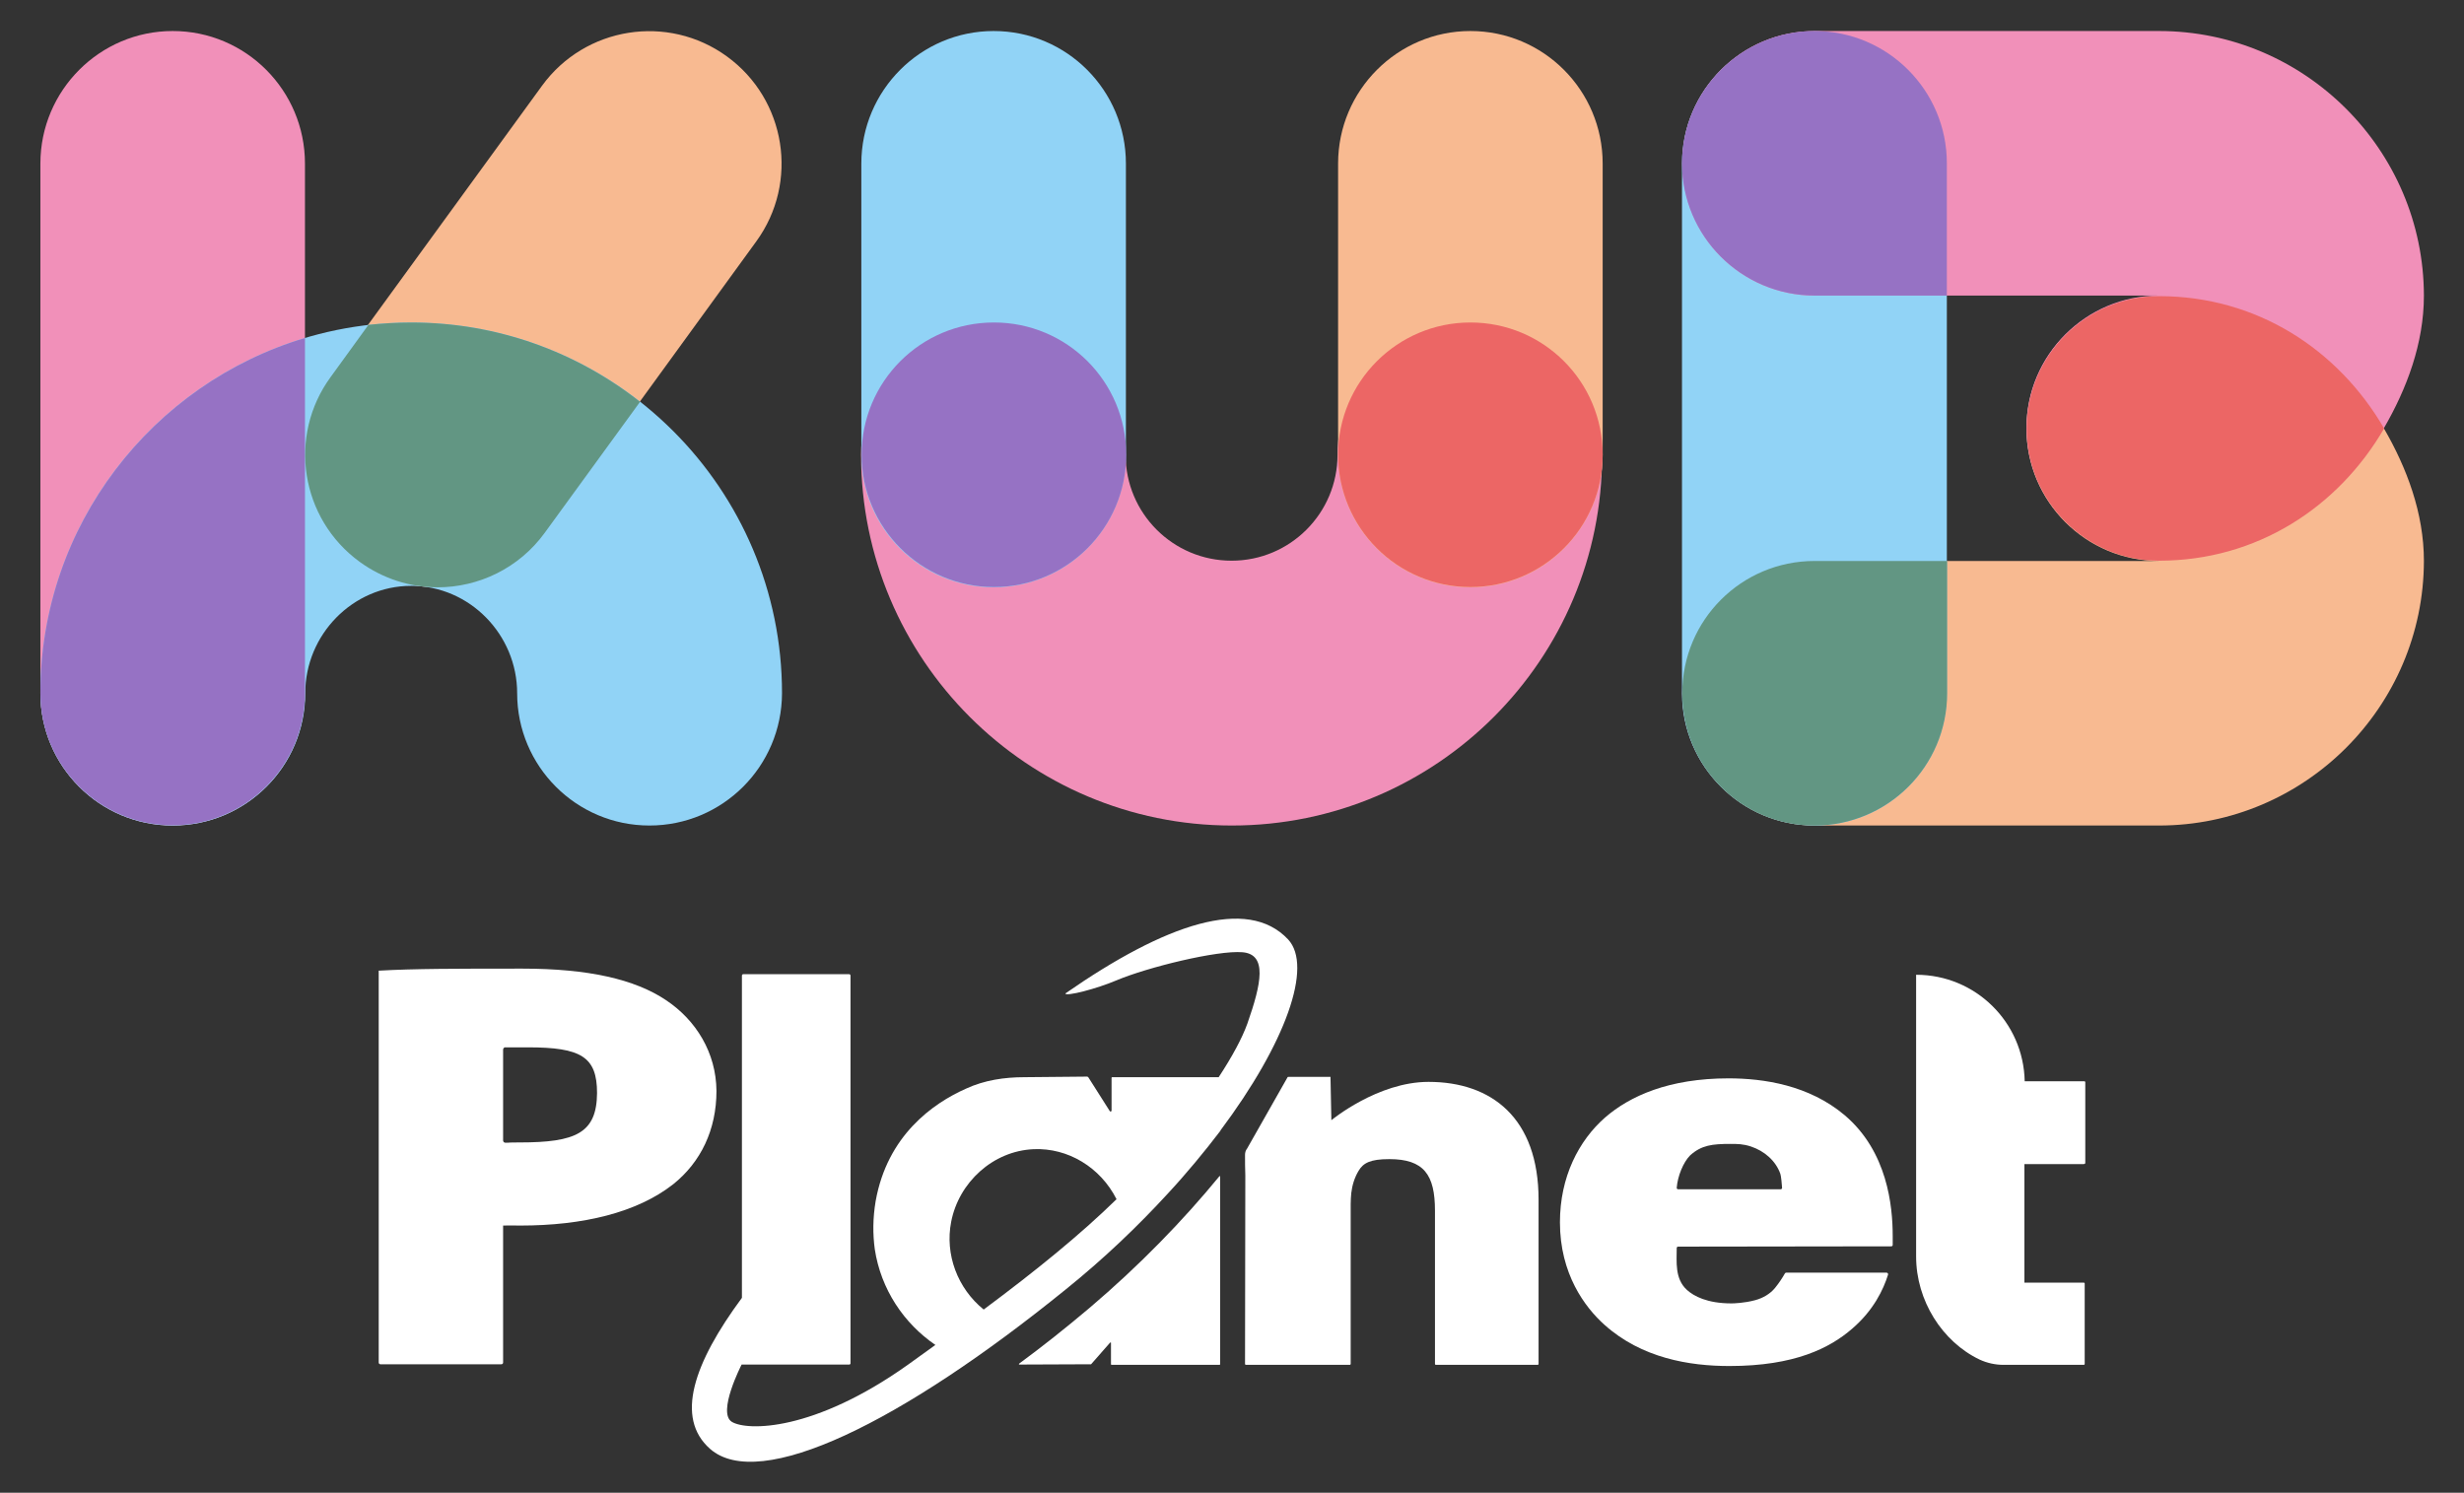 <svg xml:space="preserve" style="enable-background:new 0 0 841.9 510.1;" viewBox="0 0 841.9 510.1" y="0px" x="0px" xmlns:xlink="http://www.w3.org/1999/xlink" xmlns="http://www.w3.org/2000/svg" id="Capa_1" version="1.1">
<rect x="0" y="0" width="841.9" height="510.1" fill="#333333" stroke="none"/>
<style type="text/css">
	.st0{fill:#F190B9;}
	.st1{fill:#F8BA91;}
	.st2{fill:#91D3F6;}
	.st3{fill:#9672C4;}
	.st4{fill:#629683;}
	.st5{fill:#EC6665;}
	.st6{fill:#FFFFFF;}
</style>
<path d="M59,282.1c-25,0-45.2-20.3-45.2-45.2v-181c0-25,20.3-45.3,45.2-45.3c25,0,45.2,20.3,45.2,45.3v181
	C104.2,261.9,84,282.1,59,282.1" class="st0"></path>
<path d="M149.4,200.7c-9.2,0-18.5-2.8-26.6-8.7c-20.2-14.7-24.7-43-10-63.2l72.4-99.5c14.7-20.2,43-24.7,63.2-10
	c20.2,14.7,24.7,43,10,63.2L186.1,182C177.2,194.2,163.4,200.7,149.4,200.7" class="st1"></path>
<path d="M221.9,282.1c-25,0-45.2-20.3-45.2-45.2c0-20-16.2-36.7-36.2-36.7c-20,0-36.2,16.7-36.2,36.7
	c0,25-20.3,45.2-45.3,45.2c-25,0-45.2-20.3-45.2-45.2c0-69.9,56.8-126.7,126.7-126.7c69.9,0,126.7,56.8,126.7,126.7
	C267.1,261.9,246.9,282.1,221.9,282.1" class="st2"></path>
<path d="M104.2,115.5C52,131.1,13.8,179.6,13.8,236.8v0c0,25,20.3,45.2,45.2,45.2c25,0,45.2-20.3,45.2-45.2
	C104.2,236.9,104.2,115.5,104.2,115.5z" class="st3"></path>
<path d="M122.9,192c8,5.8,17.3,8.7,26.6,8.7c14,0,27.8-6.5,36.6-18.6l32.6-44.8c-21.6-17-48.7-27.1-78.2-27.1
	c-4.9,0-9.8,0.3-14.6,0.8l-12.9,17.8C98.2,149,102.7,177.3,122.9,192" class="st4"></path>
<path d="M420.9,282.1c-69.9,0-126.7-56.8-126.7-126.7c0-25,20.3-45.2,45.2-45.2c25,0,45.2,20.3,45.2,45.2
	c0,20,16.2,36.2,36.2,36.2c20,0,36.2-16.2,36.2-36.2c0-25,20.3-45.2,45.2-45.2c25,0,45.2,20.3,45.2,45.2
	C547.6,225.3,490.8,282.1,420.9,282.1" class="st0"></path>
<path d="M339.5,200.7c-25,0-45.2-20.3-45.2-45.2V55.9c0-25,20.3-45.3,45.2-45.3c25,0,45.2,20.3,45.2,45.3v99.5
	C384.8,180.4,364.5,200.7,339.5,200.7" class="st2"></path>
<path d="M502.4,200.7c-25,0-45.2-20.3-45.2-45.2V55.9c0-25,20.3-45.3,45.2-45.3c25,0,45.2,20.3,45.2,45.3v99.5
	C547.6,180.4,527.4,200.7,502.4,200.7" class="st1"></path>
<path d="M547.6,155.4c0,25-20.3,45.2-45.2,45.2c-25,0-45.2-20.3-45.2-45.2c0-25,20.3-45.2,45.2-45.2
	C527.4,110.2,547.6,130.4,547.6,155.4" class="st5"></path>
<path d="M384.8,155.4c0,25-20.3,45.2-45.2,45.2s-45.2-20.3-45.2-45.2c0-25,20.2-45.2,45.2-45.2S384.8,130.4,384.8,155.4" class="st3"></path>
<path d="M737.7,282.1H620c-25,0-45.2-20.3-45.2-45.2c0-25,20.3-45.2,45.2-45.2l117.6,0h0.1h0c0,0,0,0,0,0
	c-25,0-45.3-20.3-45.3-45.2c0-25,20.3-45.2,45.3-45.2h-0.1h0.1c33.4,0,61.2,18.2,76.9,45.2c7.7,13.3,13.6,28.8,13.6,45.2
	C828.1,241.5,787.5,282.1,737.7,282.1" class="st1"></path>
<path d="M620,282.1L620,282.1c-25,0-45.3-20.3-45.3-45.2v-181c0-25,20.3-45.2,45.3-45.2c25,0,45.2,20.3,45.2,45.2v181
	C665.3,261.9,645,282.1,620,282.1" class="st2"></path>
<path d="M665.3,236.9v-45.2H620c-25,0-45.2,20.2-45.2,45.2v0c0,21.9,15.5,40.1,36.1,44.3c2.9,0.6,6,0.9,9.1,0.9
	C645,282.1,665.3,261.9,665.3,236.9" class="st4"></path>
<path d="M737.7,10.6H620c-25,0-45.2,20.3-45.2,45.2c0,25,20.3,45.2,45.2,45.2l117.6,0h0.1h0c0,0,0,0,0,0
	c-25,0-45.3,20.3-45.3,45.2c0,25,20.3,45.2,45.3,45.2h-0.1h0.1c33.4,0,61.2-18.2,76.9-45.2c7.7-13.3,13.6-28.8,13.6-45.2
	C828.1,51.2,787.5,10.6,737.7,10.6" class="st0"></path>
<path d="M814.6,146.4c-15.7-27-43.5-45.2-76.9-45.2h0c-25,0-45.2,20.3-45.2,45.2s20.3,45.2,45.2,45.2h-0.1h0.1
	C771.1,191.6,798.9,173.4,814.6,146.4" class="st5"></path>
<path d="M620,10.6c25,0,45.2,20.3,45.2,45.2v45.2H620c-25,0-45.3-20.3-45.3-45.2C574.8,30.9,595,10.6,620,10.6" class="st3"></path>
<path d="M681.3,466.4C681.3,466.4,681.3,466.4,681.3,466.4L681.3,466.4L681.3,466.4z" class="st6"></path>
<path d="M712.5,397.4v-27.6c0-0.2-0.1-0.3-0.3-0.3h-20.4c-0.4-20.2-16.8-36.4-37.1-36.4v96.3c0,15,8.9,29.1,21.7,35.2
	c2.6,1.2,5.4,1.8,8.2,1.8h27.4c0.2,0,0.3-0.2,0.3-0.3v-27.5c0-0.2-0.2-0.3-0.3-0.3h-20.3v-40.5h20.3
	C712.4,397.7,712.5,397.6,712.5,397.4z" class="st6"></path>
<path d="M227.6,341.8c-10.7-7.2-26.7-10.8-49.1-10.8c-22.2,0-37,0-49.1,0.7v133.9c0,0.4,0.3,0.6,0.6,0.6h41.3
	c0.4,0,0.6-0.3,0.6-0.6v-46.8c3.4-0.1,1.1,0,5.9,0c21.4,0,39.8-4.4,52.2-14.1c9.5-7.6,14.8-18.7,14.8-31.9
	C244.7,359.7,237.8,348.6,227.6,341.8L227.6,341.8z M177.5,390.4c-4.7,0-2.7,0.1-4.8,0.1c-0.5,0-0.8-0.4-0.8-0.8v-31
	c0-0.5,0.4-0.9,0.9-0.8c1.8,0,1.1,0,7.6,0c18.1,0,23.6,3.2,23.6,15.6C203.9,387.2,196.8,390.4,177.5,390.4L177.5,390.4z" class="st6"></path>
<path d="M372.8,466.2l6.5-7.4c0.1-0.1,0.3-0.1,0.3,0.1v7.3c0,0.1,0.1,0.2,0.2,0.2h36.9c0.1,0,0.2-0.1,0.2-0.2v-64.1
	c0-0.2-0.2-0.3-0.3-0.1c-12.3,15-27.3,30.5-44.4,45c-8.4,7.1-16,13.1-24,19c-0.1,0.1-0.1,0.3,0.1,0.3l24.4-0.1L372.8,466.2
	L372.8,466.2z" class="st6"></path>
<path d="M440.2,368l14.4,0l0.3,14.8c0,0,15.8-13.1,33.2-13.1c21.5,0,37.6,12.3,37.6,40.3v56.1c0,0.1-0.1,0.3-0.3,0.3
	h-34.8c-0.1,0-0.3-0.1-0.3-0.3v-52.4c0-12.3-3.8-17.6-15.6-17.6c-6.5,0-8.9,1.3-10.5,4c-1.4,2.3-2.2,5-2.5,7.6
	c-0.1,1.2-0.2,2.4-0.2,3.8v54.6c0,0.1-0.1,0.3-0.3,0.3h-35.5c-0.1,0-0.3-0.1-0.3-0.3l0.1-64.4c-0.1-2.4-0.1-4.8-0.1-7.1
	c0-0.7,0.2-1.5,0.7-2.1l13.9-24.5C440.1,368.1,440.2,368,440.2,368L440.2,368z" class="st6"></path>
<path d="M380,368.1c-0.1,0-0.2,0.1-0.2,0.2l0,11.2c0,0.3-0.4,0.5-0.6,0.2l-7.3-11.5c-0.1-0.2-0.3-0.3-0.5-0.3l-21.3,0.2
	c-6.9,0-13.7,1-20,3.9c-11.5,5.1-26.9,16.1-30.9,38.4c-1,5.9-1,11.4-0.3,16.5c2.1,13.7,9.9,25.3,20.7,32.7c-3,2.2-6.1,4.4-9.3,6.7
	c-32.3,23-55,22.7-60.2,19.6c-5.2-3.1,3.3-19.6,3.3-19.6l0,0h36.8c0.2,0,0.4-0.2,0.4-0.4V333.4c0-0.3-0.2-0.5-0.5-0.5h-36.1
	c-0.3,0-0.5,0.2-0.5,0.5v110.1c-16.5,22.3-22.9,41-10.9,51.6c16.9,14.9,65.5-9,121.7-54.6c12.9-10.4,24.5-21.5,34.6-32.5
	c6.5-7,12.7-14.5,18.1-21.6v-0.1c22.3-29.8,31.7-56.1,23.1-65.3c-13.9-14.8-41.9-5.3-76.1,18.5c0.2,1.1,10.7-1.6,17.5-4.5
	c10.7-4.5,34.4-10.3,43-9.6c8.6,0.7,6.5,10.7,1.7,24.4c-1.8,5-5.2,11.3-9.8,18.3L380,368.1L380,368.1z M336.1,447.5
	c-8.9-7.2-13.3-18.8-11.1-30c2.6-13.4,14.2-24.2,28.2-24.8c11.7-0.5,22.8,6.2,28.3,17.1C369,422,354.1,434.1,336.1,447.5z" class="st6"></path>
<path d="M646.2,425.9c0.3,0,0.5-0.2,0.5-0.5v-3c0-10.3-1.8-28.9-16.4-41.3c-12.2-10.3-27.7-12.6-39.7-12.6
	c-20.3,0-33.7,6-42.2,13.4c-9,7.9-15.4,20.3-15.4,35.8c0,17.6,8.5,29,15.2,35c12.7,11.4,29,14.1,42.7,14.1c22.4,0,34.4-6.2,42-12.8
	c7.3-6.3,10.6-13.3,12.2-18.4c0.1-0.3-0.1-0.7-0.5-0.7h-34.3c-0.2,0-0.3,0.1-0.4,0.2c-0.9,1.6-2.1,3.4-3.4,5
	c-1.7,2.1-4.2,3.5-6.8,4.2c-3.7,1-7.4,1.1-8.1,1.1c-8.3,0-12.9-2.5-15.2-4.6c-4.2-3.8-3.5-9.6-3.5-14.3c0-0.3,0.2-0.5,0.5-0.5
	L646.2,425.9L646.2,425.9z M577.5,394.8c3.9-3.5,7.6-3.9,13.8-3.9c2.3,0,4.3,0,7,0.9c4.5,1.5,8.4,4.8,10,9.3
	c0.3,0.9,0.5,3.5,0.6,4.8c0,0.3-0.2,0.5-0.5,0.5h-35c-0.3,0-0.5-0.2-0.5-0.5C573.2,402,575.1,397.2,577.5,394.8L577.5,394.8z" class="st6"></path>
</svg>
